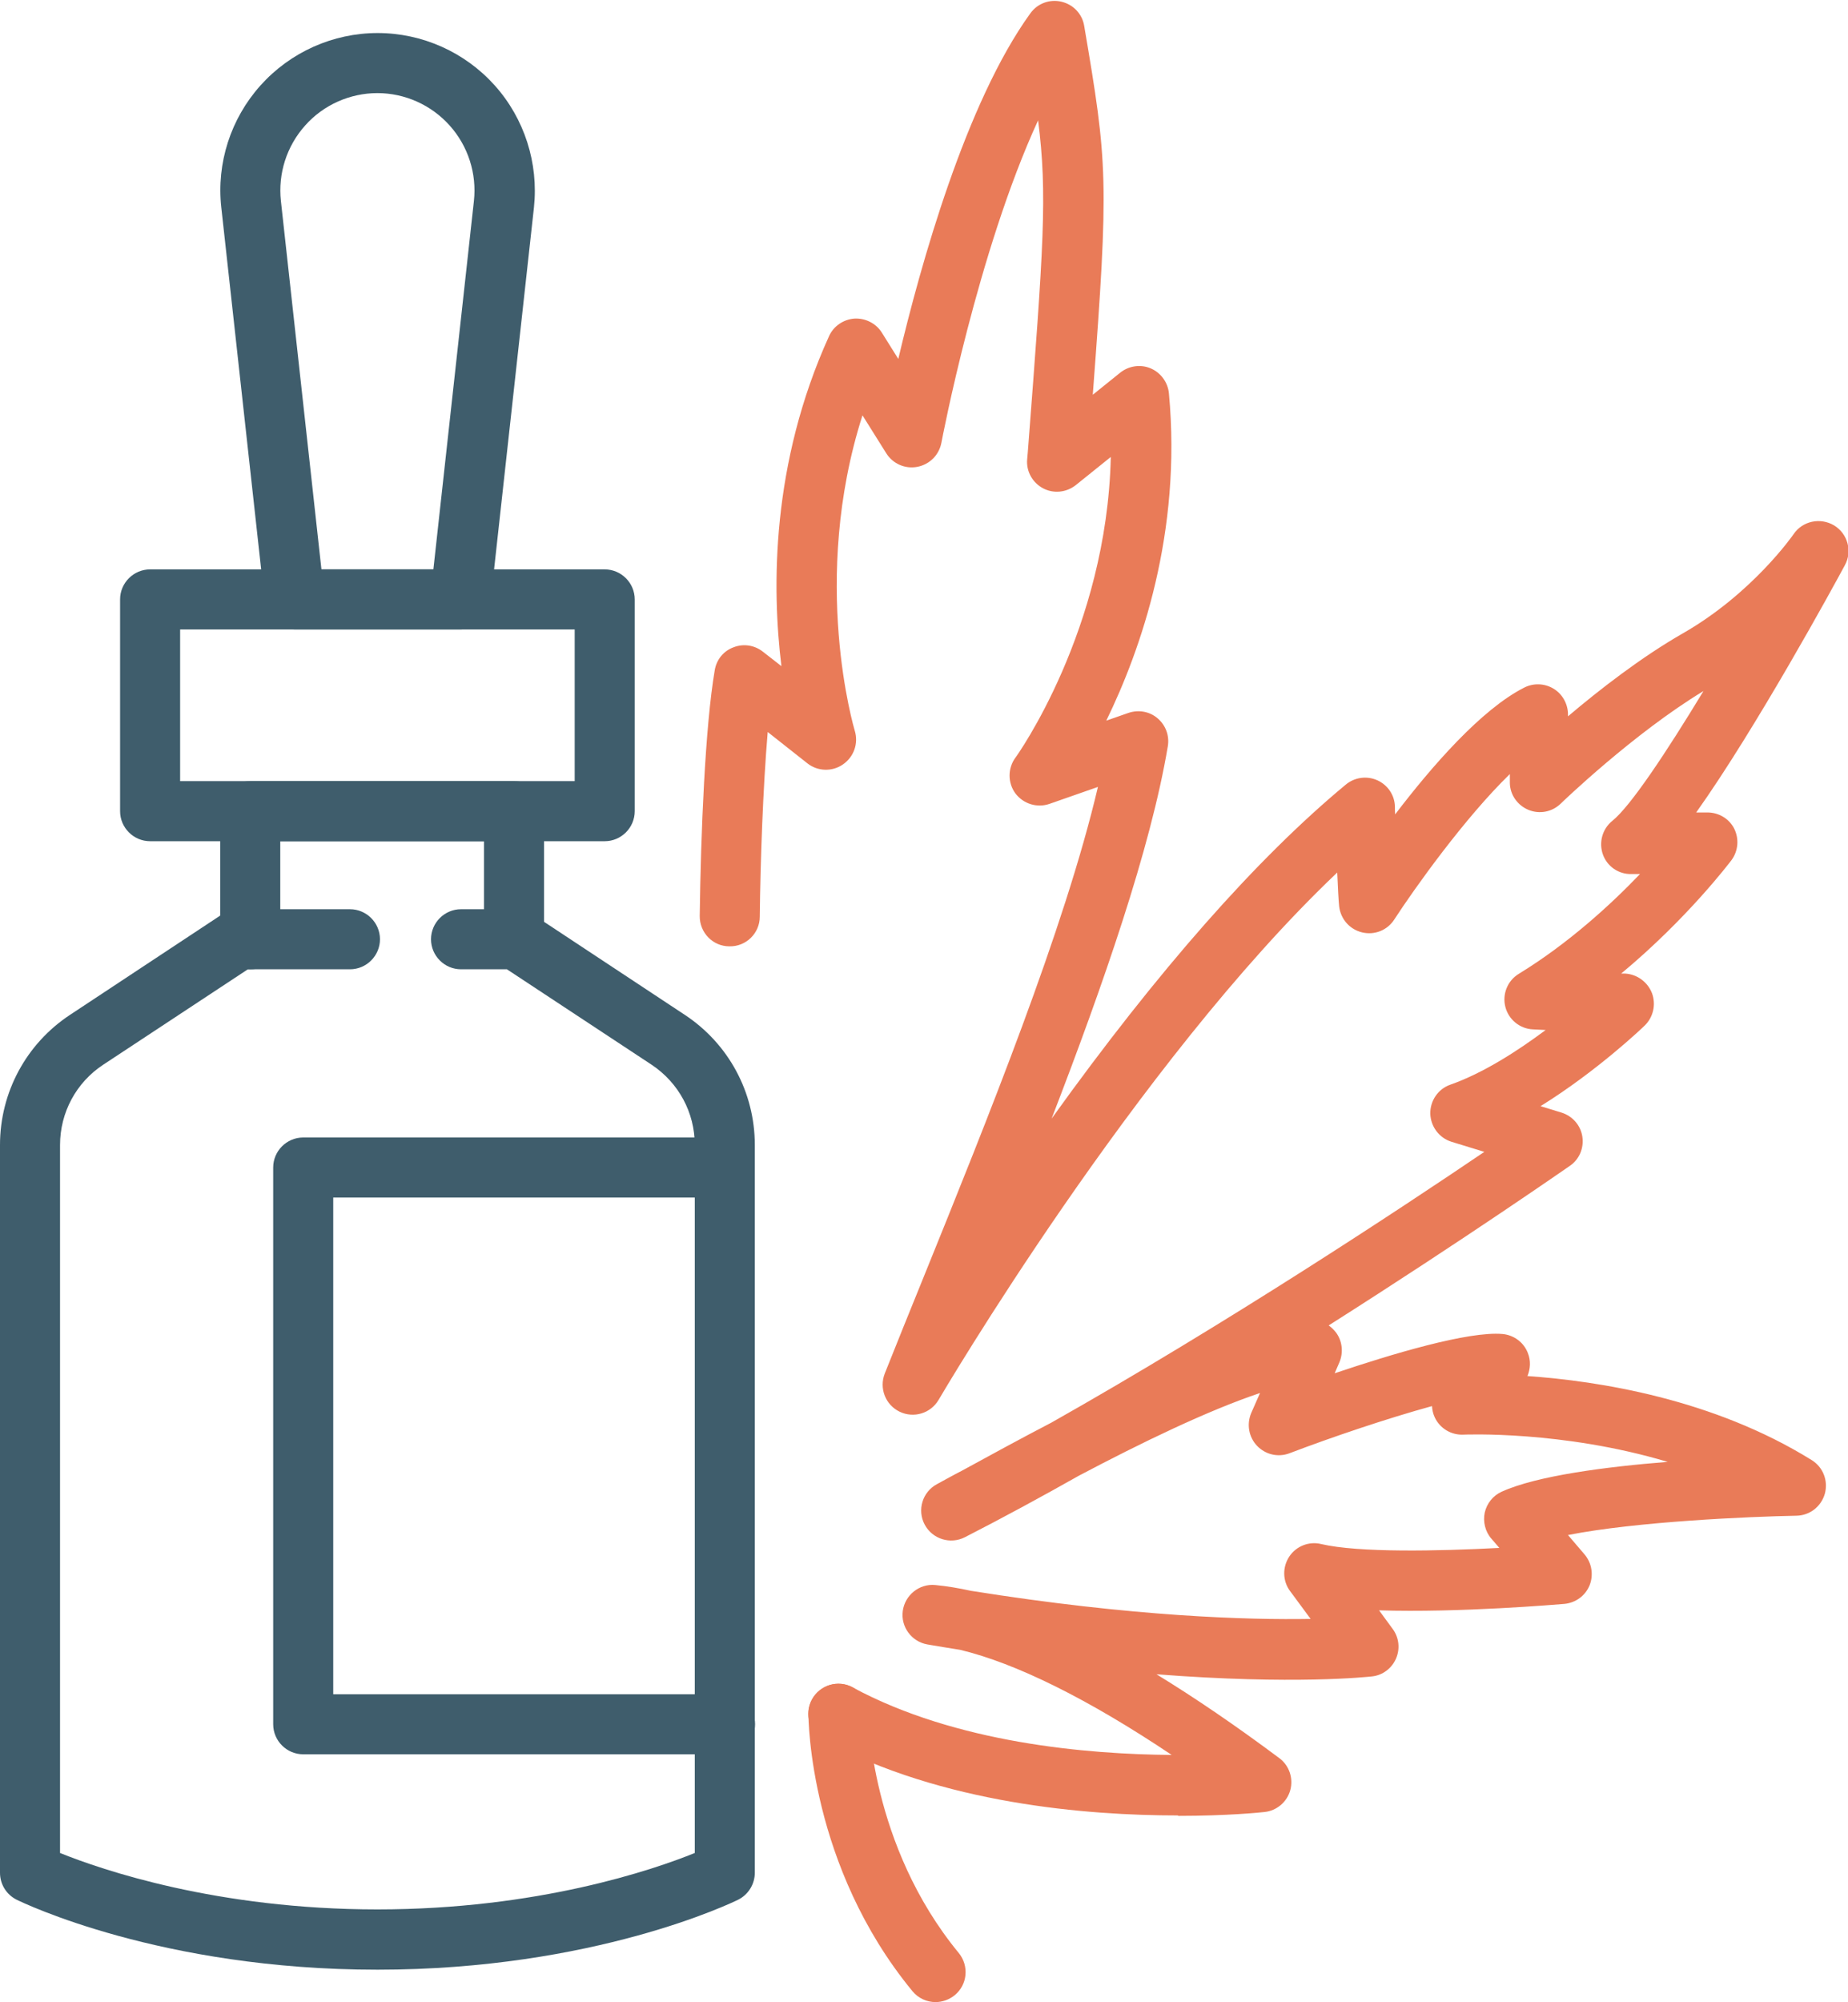 <?xml version="1.0" encoding="UTF-8"?><svg xmlns="http://www.w3.org/2000/svg" viewBox="0 0 86.18 93.32"><g id="a"/><g id="b"><g id="c"><g><g><path d="M54.93,84.62c-4.23,0-11-.54-16.5-3.5-.68-.37-.94-1.22-.57-1.9,.37-.68,1.22-.94,1.9-.57,4.82,2.6,10.94,3.12,14.88,3.15-3.88-2.6-7.27-4.28-9.87-4.9-.5-.08-1-.16-1.52-.25-.74-.13-1.25-.82-1.15-1.56,.1-.74,.77-1.28,1.51-1.21,.53,.05,1.08,.14,1.67,.27,7.58,1.21,12.94,1.36,15.84,1.31l-.96-1.3c-.35-.47-.36-1.11-.04-1.6,.32-.49,.92-.73,1.49-.59,1.75,.41,5.49,.33,8.31,.18l-.37-.43c-.29-.33-.4-.79-.31-1.22,.1-.43,.39-.79,.79-.97,1.63-.74,4.83-1.16,7.74-1.39-4.92-1.47-9.46-1.27-9.52-1.27-.57,.03-1.1-.29-1.34-.8-.08-.17-.12-.35-.13-.53-2.08,.57-4.71,1.46-6.65,2.2-.53,.2-1.12,.06-1.51-.35-.39-.41-.49-1.01-.27-1.53l.41-.93c-2.45,.82-5.56,2.33-8.44,3.85-1.79,1.01-3.58,1.98-5.32,2.87-.68,.35-1.52,.09-1.88-.59-.36-.68-.1-1.52,.57-1.88,.37-.2,.76-.42,1.17-.63,1.3-.71,2.71-1.48,4.17-2.24,8.1-4.57,16.28-9.97,20.19-12.62l-1.53-.47c-.58-.18-.97-.71-.99-1.31-.01-.6,.36-1.15,.93-1.35,1.54-.54,3.15-1.58,4.45-2.55l-.6-.03c-.61-.03-1.13-.46-1.28-1.05-.15-.59,.1-1.22,.63-1.54,2.32-1.42,4.29-3.23,5.65-4.65h-.39c-.6,.02-1.14-.35-1.34-.91-.2-.56-.03-1.19,.44-1.57,.84-.67,2.51-3.18,4.25-6.05-3.27,1.98-6.62,5.21-6.66,5.25-.4,.39-.99,.5-1.5,.29-.51-.21-.86-.7-.87-1.25v-.42c-2.12,2.06-4.46,5.35-5.39,6.78-.32,.5-.92,.74-1.5,.6-.58-.14-1-.62-1.07-1.21-.03-.28-.06-.89-.09-1.58-9.39,8.91-18.49,24.41-18.59,24.58-.37,.63-1.16,.87-1.82,.55-.66-.32-.96-1.09-.69-1.78,.56-1.41,1.17-2.91,1.81-4.49,2.97-7.33,6.58-16.25,8.13-22.85l-2.26,.79c-.58,.2-1.22,0-1.59-.49-.36-.49-.36-1.17,0-1.66,.05-.06,4.27-5.95,4.45-14.02l-1.63,1.31c-.44,.35-1.04,.41-1.53,.15-.49-.26-.79-.79-.74-1.35l.03-.34c.74-9.66,.92-12,.48-15.46-2.82,6.12-4.49,14.92-4.51,15.03-.11,.57-.55,1.01-1.12,1.12-.57,.11-1.14-.14-1.45-.63l-1.11-1.77c-2.46,7.68-.38,14.63-.36,14.7,.18,.59-.04,1.22-.55,1.57-.5,.35-1.18,.33-1.66-.05l-1.85-1.46c-.22,2.6-.34,6-.37,8.61,0,.77-.64,1.4-1.42,1.38-.77,0-1.39-.64-1.38-1.42,.05-3.81,.25-8.82,.7-11.45,.08-.49,.41-.9,.88-1.07,.46-.18,.98-.1,1.37,.21l.86,.67c-.45-3.65-.48-9.44,2.22-15.38,.21-.47,.67-.78,1.18-.82,.51-.03,1.01,.22,1.28,.65l.77,1.23c1.04-4.39,3.15-11.95,6.16-16.11,.33-.46,.9-.67,1.45-.54,.55,.13,.97,.57,1.06,1.13,1.09,6.41,1.16,7.14,.4,17.19l1.28-1.03c.4-.32,.95-.4,1.42-.2,.47,.2,.8,.65,.85,1.16,.61,6.5-1.31,11.96-2.92,15.26l1.03-.36c.47-.16,.99-.07,1.36,.25,.38,.32,.56,.81,.48,1.3-.8,4.77-3.02,11.14-5.42,17.36,4.96-6.91,9.58-12.14,13.72-15.57,.41-.34,.98-.42,1.47-.2,.49,.22,.81,.7,.82,1.23,0,.12,0,.24,.01,.36,1.7-2.23,4.02-4.9,6.02-5.91,.43-.22,.94-.2,1.35,.04,.41,.24,.67,.68,.69,1.16v.14c1.45-1.23,3.42-2.76,5.36-3.87,3.25-1.86,5.14-4.59,5.16-4.62,.42-.62,1.25-.79,1.89-.41,.64,.39,.86,1.21,.5,1.86-.51,.95-4.14,7.6-6.93,11.52h.52c.52,0,1.01,.28,1.25,.75,.24,.48,.19,1.05-.13,1.48-.11,.14-2.06,2.72-5.14,5.28h.2c.56,.04,1.04,.4,1.24,.92,.19,.52,.06,1.11-.34,1.5-.12,.12-2.23,2.13-4.86,3.76l.98,.3c.51,.16,.89,.59,.97,1.12,.08,.53-.14,1.06-.58,1.36-.09,.06-4.85,3.38-11.25,7.44,.13,.09,.25,.21,.35,.34,.29,.4,.34,.93,.15,1.38l-.22,.51c2.67-.9,6.24-1.97,7.83-1.83,.53,.05,.99,.39,1.18,.89,.14,.35,.12,.73-.02,1.07,3.3,.23,8.66,1.06,13.26,3.92,.53,.33,.77,.96,.61,1.56-.17,.6-.7,1.02-1.33,1.03-2.18,.04-7.46,.27-10.65,.9l.77,.9c.34,.4,.43,.95,.24,1.44-.2,.49-.65,.82-1.18,.87-.26,.02-4.89,.42-8.64,.3l.63,.86c.3,.4,.36,.93,.16,1.39-.2,.46-.63,.78-1.12,.83-.2,.02-3.62,.4-10.05-.1,1.8,1.1,3.72,2.41,5.73,3.91,.46,.34,.66,.94,.51,1.49-.15,.55-.63,.96-1.2,1.02-.17,.02-1.72,.18-4.03,.18Z" style="fill:#e97b58;"/><path d="M43.63,93.32c-.4,0-.8-.17-1.08-.51-4.79-5.82-4.85-12.64-4.85-12.93,0-.77,.63-1.4,1.4-1.4s1.4,.63,1.4,1.4c0,.06,.07,6.12,4.21,11.15,.49,.6,.41,1.48-.19,1.97-.26,.21-.58,.32-.89,.32Z" style="fill:#e97b58;"/></g><g><g><g><path d="M17.6,91.81c-10.11,0-16.55-3.13-16.82-3.26-.48-.24-.78-.72-.78-1.26V53.37c0-2.45,1.22-4.72,3.27-6.07l7.1-4.69c.23-.15,.5-.23,.77-.23h5.18c.77,0,1.4,.63,1.4,1.4s-.63,1.4-1.4,1.4h-4.76l-6.75,4.45c-1.26,.83-2.01,2.23-2.01,3.74v33c1.93,.78,7.32,2.63,14.8,2.63s12.88-1.85,14.8-2.63V53.37c0-1.51-.75-2.9-2.01-3.74l-6.75-4.45h-2.14c-.77,0-1.4-.63-1.4-1.4s.63-1.4,1.4-1.4h2.56c.27,0,.54,.08,.77,.23l7.1,4.69c2.05,1.35,3.27,3.62,3.27,6.07v33.92c0,.53-.3,1.02-.78,1.26-.27,.13-6.71,3.26-16.82,3.26Z" style="fill:#3f5d6c;"/><path d="M28.2,39.21H7c-.77,0-1.4-.63-1.4-1.4v-9.87c0-.77,.63-1.4,1.4-1.4H28.2c.77,0,1.4,.63,1.4,1.4v9.87c0,.77-.63,1.4-1.4,1.4Zm-19.8-2.8H26.8v-7.07H8.4v7.07Z" style="fill:#3f5d6c;"/><path d="M21.46,29.34h-7.72c-.71,0-1.31-.54-1.39-1.25l-2.03-18.42c-.23-2.07,.44-4.14,1.83-5.69,1.39-1.55,3.38-2.44,5.46-2.44s4.07,.89,5.46,2.44c1.39,1.55,2.05,3.63,1.83,5.69l-2.03,18.42c-.08,.71-.68,1.25-1.39,1.25Zm-6.47-2.8h5.22l1.89-17.17c.14-1.28-.27-2.56-1.13-3.52-.86-.96-2.09-1.51-3.37-1.51s-2.52,.55-3.37,1.51c-.86,.96-1.27,2.24-1.13,3.52l1.89,17.17Z" style="fill:#3f5d6c;"/></g><path d="M33.8,81.77H14.14c-.77,0-1.4-.63-1.4-1.4v-25.95c0-.77,.63-1.4,1.4-1.4h19.02c.77,0,1.4,.63,1.4,1.4s-.63,1.4-1.4,1.4H15.54v23.15h18.27c.77,0,1.4,.63,1.4,1.4s-.63,1.4-1.4,1.4Z" style="fill:#3f5d6c;"/></g><path d="M23.97,45.18c-.77,0-1.4-.63-1.4-1.4v-4.57H13.07v4.57c0,.77-.63,1.4-1.4,1.4s-1.4-.63-1.4-1.4v-5.97c0-.77,.63-1.4,1.4-1.4h12.3c.77,0,1.4,.63,1.4,1.4v5.97c0,.77-.63,1.4-1.4,1.4Z" style="fill:#3f5d6c;"/></g></g></g></g></svg>